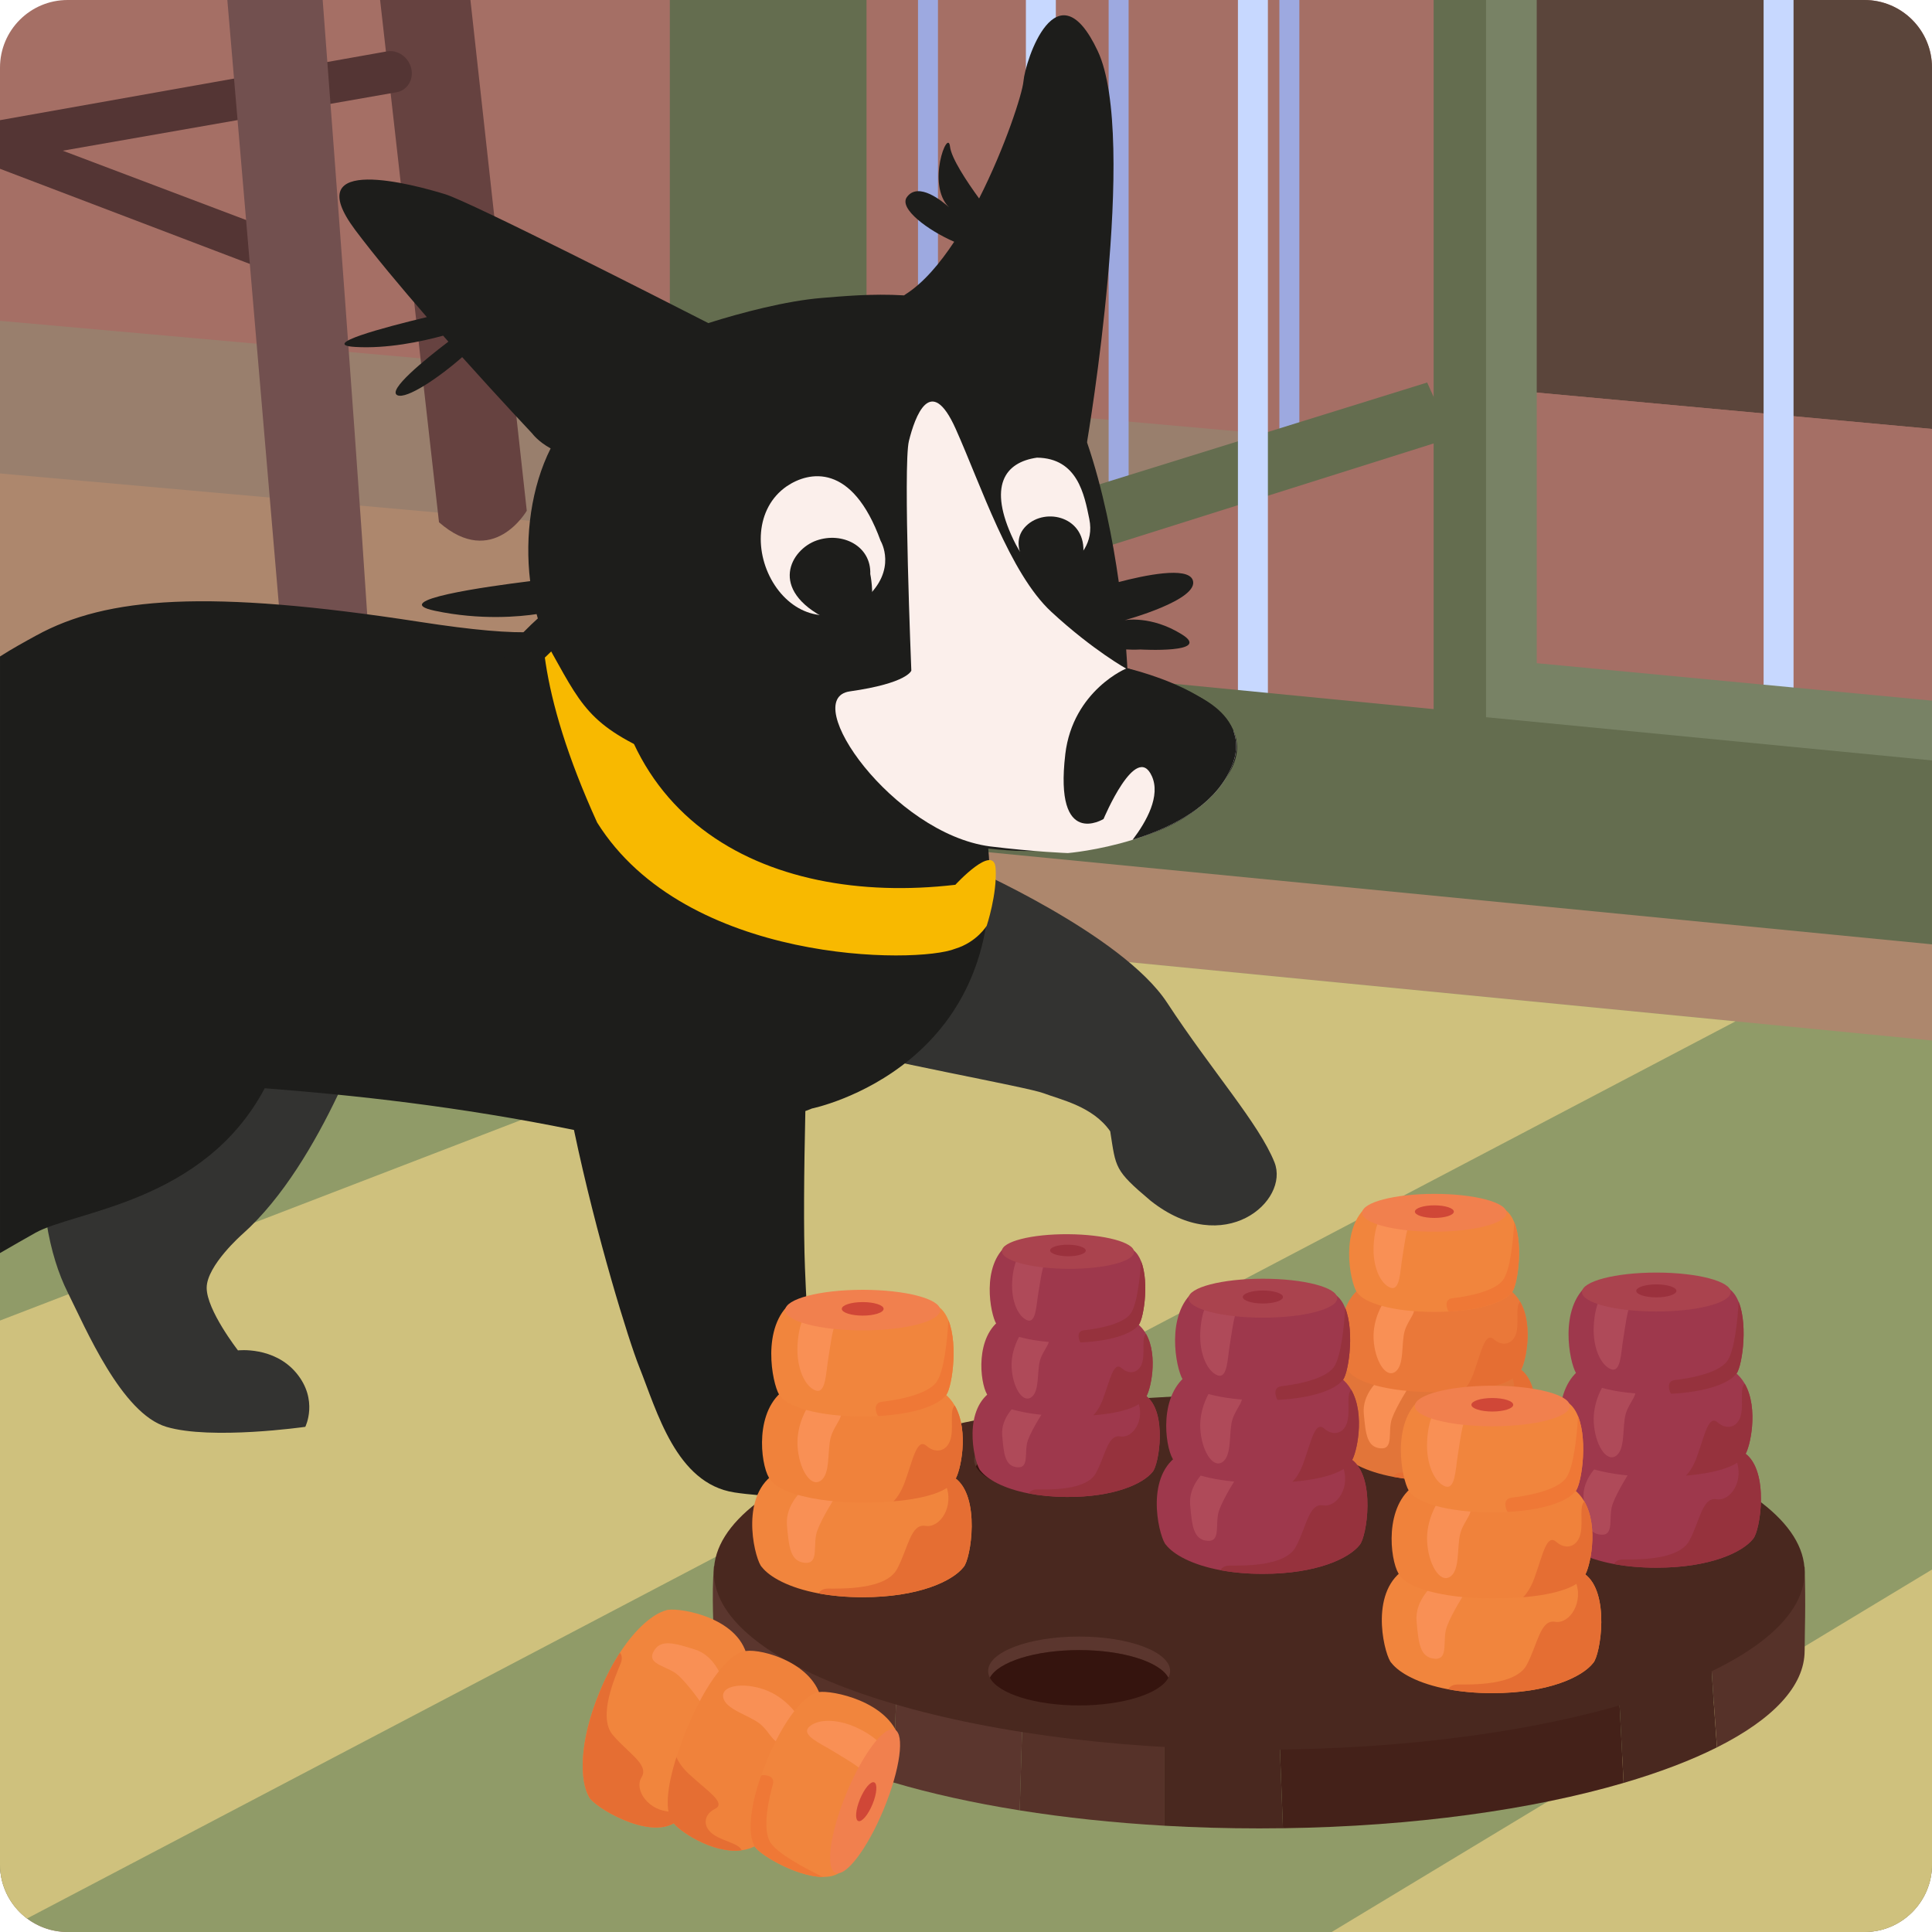 <svg fill="none" height="336" viewBox="0 0 336 336" width="336" xmlns="http://www.w3.org/2000/svg"><path d="m324.24 0h-312.48c-6.495 0-11.76 5.265-11.76 11.76v312.48c0 6.495 5.265 11.76 11.76 11.76h312.48c6.495 0 11.76-5.265 11.76-11.76v-312.48c0-6.495-5.265-11.76-11.76-11.76z" fill="#a56f65"/><path d="m336 85.794v198.939h-336v-228.937z" fill="#997f6d"/><path d="m336 112.338v172.395h-336v-202.389z" fill="#ad876d"/><path d="m91.611 88.825s-5.89 10.228-15.264 1.999l-10.241-90.824h15.708c5.867 53.098 9.798 88.825 9.798 88.825z" fill="#664240"/><path d="m68.971 16.044-58.057 10.164 40.081 15.153c1.821.692 2.9 2.769 2.392 4.617-.507 1.845-2.412 2.789-4.234 2.093l-49.153-18.718v-8.454l67.301-11.962c1.858-.329 3.76 1.001 4.22 2.957.46 1.956-.689 3.824-2.55 4.15z" fill="#543534"/><path d="m65.14 132.444c-1.895 6.7-14.243.884-14.243.884l-11.36-133.328h16.582c5.705 75.506 9.596 130.408 9.022 132.444z" fill="#72504f"/><path d="m335.999 11.76v62.842l-80.452-7.402v-67.2h68.692c6.495 0 11.76 5.265 11.76 11.76z" fill="#5b453b"/><path d="m163.123 0h-3.471v101.986h3.471z" fill="#9da9e0"/><path d="m225.973 0v82.38l-5.47 1.919-5.211 1.828-22.485 7.889v-94.016h3.474v89.117l19.011-6.67 5.211-1.831 1.996-.699v-79.918z" fill="#9da9e0"/><path d="m336 74.602v72.505l-201.1-21.074 1.089-22.055 112.214-37.454 7.345.675z" fill="#a56f65"/><path d="m134.738 101.774 113.464-35.25 4.321 9.589-116.111 36.621z" fill="#646d4f"/><path d="m220.503 0v126.531l-42.087-4.96v-121.571h5.208v116.941l31.668 3.733v-120.674z" fill="#c7d8ff"/><path d="m258.528 124.223v-124.223h-9.203v123.325l-98.626-9.629v-113.696h-34.205v142.807l34.205 3.336 185.301 18.09v-32.447z" fill="#646d4f"/><path d="m335.999 124.76v5.235l-29.286-2.836v-127.159h5.208v122.432z" fill="#c7d8ff"/><path d="m311.921 119.569-5.208-.494-39.454-3.736v-115.339h-8.82v124.73l77.559 7.513v-10.393z" fill="#788265"/><path d="m336 180.956v143.284c0 6.495-5.265 11.76-11.76 11.76h-312.48c-2.648 0-5.087-.874-7.053-2.349-2.859-2.147-4.707-5.564-4.707-9.411v-154.987l15.288-5.628s31.419-14.935 66.501-7.462l87.132 8.494 132.908 12.966z" fill="#909b68"/><path d="m301.829 177.622-297.122 156.029c-2.859-2.147-4.707-5.564-4.707-9.411v-94.581l168.921-65.003z" fill="#cfc17d"/><path d="m336.001 272.963v51.277c0 6.495-5.265 11.76-11.76 11.76h-92.636z" fill="#cfc17d"/><path d="m168.141 150.646s27.015 11.807 34.833 23.735c7.819 11.928 15.98 21.03 18.668 27.75s-8.736 16.8-21.504 6.72c-6.384-5.376-6.048-5.712-7.056-12.096-3.024-4.368-8.668-5.51-11.558-6.619s-28.11-5.557-40.471-8.988c-12.365-3.43 11.945-32.508 27.088-30.502z" fill="#333331"/><path d="m64.79 175.631s-8.578 26.511-22.61 38.983c0 0-6.236 5.457-6.236 9.358 0 3.897 5.443 10.879 5.443 10.879s6.253-.742 10.15 3.935 1.559 9.358 1.559 9.358-16.373 2.338-24.172 0c-7.795-2.339-14.035-17.153-17.153-23.39-3.118-6.236-5.457-16.373-3.898-30.408 1.559-14.034 9.358-38.203 15.594-41.324 6.236-3.118 43.663-15.594 41.325 22.609z" fill="#333331"/><path d="m141.624 239.686s-.85.309-1.63-19.182c-.262-6.586-.171-16.73.068-27.277.756-.272 1.139-.443 1.139-.443s35.616-7.191 30.408-47.561c-5.212-40.374-58.041-73.577-64.314-56.556-6.27 17.019 2.688 25.2-34.272 19.488-36.96-5.712-54.432-4.368-66.709 2.359-2.029 1.112-4.17 2.282-6.313 3.653v103.756c2.137-1.246 4.257-2.446 6.122-3.501 6.784-3.834 29.306-5.191 39.917-25.159 15.604 1.196 33.664 3.151 53.78 7.25 3.894 18.581 9.536 36.668 11.326 41.144 3.119 7.798 6.435 20.338 16.572 21.897s33.775.994 33.775.994-.074-8.662-3.975-14.901c-3.901-6.24-15.893-5.961-15.893-5.961z" fill="#1d1d1b"/><path d="m115.55 77.388s-9.976 14.078-9.492 21.944c-4.122 43.099 27.048 58.403 60.091 54.543 0 0 6.73-7.328 7.005-2.836.276 4.492-1.545 9.945-1.545 9.945s-1.701 2.863-5.491 4.016c-6.602 2.661-46.818 2.731-62.271-21.958-10.493-23.09-10.456-36.211-8.783-43.928 2.523-9.149 9.818-20.436 20.483-21.726z" fill="#f8b900"/><path d="m196.062 116.216s-.051-1.199-.205-3.269c1.431.081 2.489.01 2.489.01s12.56.712 7.184-2.637c-5.376-3.35-9.942-2.456-9.942-2.456s13.117-3.559 11.844-6.993c-.891-2.395-8.404-.82-12.859.353-1.025-7.234-2.725-16.098-5.514-24.262.01-.084.017-.171.02-.262 0 0 8.938-52.728 1.832-67.828-7.107-15.096-12.6 1.599-12.92 5.275-.181 2.083-3.155 11.397-7.711 20.368-2.133-2.93-4.831-6.985-5.06-9.018-.369-3.33-4.149 6.602-.191 10.537-1.092-.988-5.319-4.506-7.308-1.757-1.455 2.006 3.696 5.806 8.225 7.768-2.547 3.857-5.369 7.147-8.34 9.062-.134.087-.258.175-.383.262-5.597-.339-10.742.161-14.29.447-6.135.494-14.058 2.567-19.746 4.375-7.554-3.857-41.268-21.027-45.76-22.411-5.064-1.562-25.808-7.321-15.627 6.25 3.377 4.499 7.899 9.905 12.432 15.12-7.597 1.828-18.759 4.808-12.482 5.188 5.571.339 11.518-.924 15.315-1.959.306.346.612.692.917 1.038-4.109 3.128-10.695 8.477-8.87 9.321 1.589.733 7.231-3.061 11.266-6.629 6.71 7.486 12.193 13.296 12.193 13.296s.958 1.347 3.192 2.584c-3.35 6.666-4.526 15.204-3.562 23.08-7.523.928-24.951 3.37-16.612 5.144 8.027 1.711 14.925 1.012 17.731.588.07.252.138.508.215.756-2.675 2.413-8.89 8.478-5.208 9.65 2.039.649 4.973-1.3 7.537-3.911.081.151.158.306.242.454 5.574 9.996 6.999 13.188 22.005 19.122 17.283 6.582 44.439 14.952 60.043 15.123s28.526-2.997 34.974-12.573c9.381-13.161-17.076-19.196-17.076-19.196z" fill="#1d1d1b"/><path d="m153.158 94.077s2.997 4.979-2.624 9.996c-5.618 5.016-12.197 3.175-15.796-2.298-3.602-5.477-3.444-13.39 2.087-17.207 3.84-2.604 11.363-4.173 16.333 9.509z" fill="#fbefeb"/><path d="m185.828 98.543s-5.138 4.634-9.58-4.684c-4.442-9.321-1.545-13.467 4.1-14.267 7.072.094 8.232 6.448 9.095 10.665.864 4.217-1.781 6.69-3.615 8.289z" fill="#fbefeb"/><path d="m179.369 99.518s-4.318-4.704-.917-8.05c3.397-3.347 10.584-1.559 9.932 4.976-.652 6.535-4.029 7.14-9.012 3.071z" fill="#1d1d1b"/><path d="m151.354 99.85s2.742 12.959-7.557 7.815c-10.298-5.144-6.233-12.123-1.774-13.672 4.462-1.549 9.512.938 9.328 5.853z" fill="#1d1d1b"/><path d="m158.493 116.623s-.625 2.188-10.701 3.619c-8.934 1.267 7.536 24.689 24.326 26.951 7.789.964 13.595 1.169 13.595 1.169s5.215-.434 11.266-2.308c5.967-1.835 12.754-5.071 16.158-10.642 2.043-3.329 2.198-6.061 1.405-8.228l-18.544-10.823s-5.887-3.239-13.151-9.952c-7.271-6.72-12.258-22.065-16.642-31.833-4.378-9.778-7.09-2.086-8.132 2.117-1.041 4.203.42 39.93.42 39.93z" fill="#fbefeb"/><path d="m185.268 131.182c-1.959 16.578 6.656 11.249 6.656 11.249s5.669-13.554 8.404-7.439c1.539 3.421-.907 7.849-3.354 11.061 5.968-1.834 12.755-5.07 16.159-10.641 6.861-11.219-7.617-15.52-7.617-15.52-1.368-.675-4.99-2.234-9.459-3.679.037-.128-9.472 3.827-10.792 14.969z" fill="#1d1d1b"/><path d="m139.115 303.745c-9.468-4.808-14.959-10.527-14.959-16.663 0-3.817-.426-9.515 0-14.649 3.344-2.907 8.37-5.373 14.65-7.436z" fill="#5b362e"/><path d="m179.036 257.812-1.69 57.036c-8.048-1.283-15.453-2.926-22.022-4.868l1.798-49.369c6.753-1.179 14.139-2.103 21.914-2.799z" fill="#5b362e"/><path d="m223.122 317.95c-1.368.021-2.739.031-4.119.031-5.615 0-11.119-.158-16.468-.464v-61.085c5.443-.175 10.957-.255 16.468-.255h1.75z" fill="#49281f"/><path d="m298.605 303.888c-4.563 2.292-10.03 4.368-16.239 6.186l-2.567-49.799c5.964.992 11.444 2.184 16.276 3.599.826 14.68 1.733 29.565 2.526 40.018z" fill="#49281f"/><path d="m157.121 260.611-1.798 49.369c-6.206-1.831-11.663-3.928-16.205-6.236l-.309-38.748c5.292-1.737 11.481-3.192 18.312-4.385z" fill="#563229"/><path d="m202.535 256.432v61.084c-8.884-.507-17.344-1.414-25.193-2.667l1.69-57.036c7.54-.669 15.446-1.123 23.503-1.381z" fill="#563229"/><path d="m282.366 310.074c-15.846 4.64-36.506 7.563-59.243 7.879l-2.369-61.773c21.222.064 42.101 1.273 59.045 4.096z" fill="#442119"/><path d="m313.849 287.079c0 6.199-5.601 11.971-15.244 16.81-.793-10.45-1.7-25.335-2.527-40.018 7.846 2.292 13.991 5.161 17.775 8.696.215 7.133 0 10.947 0 14.512z" fill="#563229"/><path d="m219.002 304.295c52.382 0 94.846-13.835 94.846-30.902 0-17.066-42.464-30.902-94.846-30.902s-94.846 13.836-94.846 30.902c0 17.067 42.464 30.902 94.846 30.902z" fill="#49281f"/><path d="m203.501 290.606c0 .403-.104.796-.306 1.176-1.445-2.745-7.846-4.812-15.52-4.812s-14.075 2.067-15.52 4.812c-.201-.38-.305-.773-.305-1.176 0-3.306 7.086-5.988 15.825-5.988 8.74 0 15.826 2.682 15.826 5.988z" fill="#5b362e"/><path d="m203.196 291.785c-1.445 2.745-7.846 4.812-15.52 4.812s-14.075-2.067-15.52-4.812c1.445-2.745 7.846-4.811 15.52-4.811s14.075 2.066 15.52 4.811z" fill="#35140e"/><path d="m201.071 253.875c0 .403-.104.796-.306 1.176-1.444-2.745-7.845-4.811-15.519-4.811-7.675 0-14.076 2.066-15.52 4.811-.202-.38-.306-.773-.306-1.176 0-3.306 7.086-5.987 15.826-5.987 8.739 0 15.825 2.681 15.825 5.987z" fill="#5b362e"/><path d="m200.766 255.051c-1.445 2.745-7.845 4.811-15.52 4.811-7.674 0-14.075-2.066-15.519-4.811 1.444-2.745 7.845-4.812 15.519-4.812 7.675 0 14.075 2.067 15.52 4.812z" fill="#35140e"/><path d="m304.897 267.614c-1.848 2.363-7.536 5.03-16.837 5.03-2.785 0-5.245-.238-7.375-.638-4.986-.931-8.165-2.738-9.462-4.392-1.028-.924-3.696-10.778 1.438-15.089 2.416-.487 23.107-.424 29.299.033.699.051 1.213.108 1.496.172 4.31 3.081 2.667 13.551 1.438 14.884z" fill="#9e384c"/><path d="m278.205 254.578s-3.118 2.537-2.792 6.095c.325 3.558.534 6.021 2.997 6.226s1.233-3.081 2.053-5.339c.819-2.258 3.081-5.749 3.081-5.749z" fill="#af4a59"/><path d="m303.46 253.036c-.965 1.844-4.634 3.121-10.248 3.592-1.569.131-3.293.198-5.151.198-8.504 0-14.166-1.841-15.399-3.794-1.438-1.539-2.873-10.369 1.643-14.475 2.819-.779 24.484-.792 27.307 0 .762.572 1.357 1.281 1.814 2.074 2.503 4.347.901 11.272.034 12.401z" fill="#9e384c"/><path d="m278.931 240.806s-1.959 2.889-1.754 6.585 2.1 6.939 3.824 5.83c1.72-1.109 1.105-5.01 1.72-7.268.615-2.257 2.668-3.696 1.233-4.929-1.438-1.233-5.023-.221-5.023-.221z" fill="#af4a59"/><path d="m301.815 239.075c-1.266 1.539-5.08 2.997-11.165 3.32-.82.044-1.687.067-2.591.067-7.597 0-12.522-1.643-13.755-3.387-1.029-.924-3.286-10.164 1.028-14.884 2.301-.427 23.133-.444 25.458 0 .689.507 1.207 1.276 1.583 2.204 1.754 4.331.46 12.092-.554 12.684z" fill="#9e384c"/><path d="m278.615 225.219s-1.233 1.438-1.438 5.339 1.267 6.908 2.994 7.56 1.727-2.839 2.137-5.302.615-4.721 1.438-6.569c.82-1.848-3.901-2.053-5.134-1.028z" fill="#af4a59"/><g fill="#96323d"><path d="m303.459 253.036c-.964 1.845-4.634 3.122-10.248 3.592.635-.662 1.3-1.643 1.831-3.081 1.438-3.901 2.053-7.597 3.696-6.159s3.696.82 4.106-1.643c.326-1.966-.259-4.341.585-5.114 2.503 4.348.9 11.273.033 12.402z"/><path d="m304.898 267.615c-1.848 2.362-7.537 5.03-16.837 5.03-2.786 0-5.245-.238-7.375-.638.245-.437.719-.8 1.626-.8 2.258 0 9.65.205 11.498-3.286s2.258-7.597 4.721-7.187c2.462.41 4.888-3.316 3.37-6.895-.232-.548-.185-.964.06-1.283.699.05 1.213.107 1.495.171 4.311 3.081 2.668 13.551 1.438 14.885z"/><path d="m301.816 239.075c-1.267 1.539-5.08 2.997-11.165 3.32l-.131-.141s-1.022-2.05.826-2.255 7.392-1.028 9.035-3.286c1.297-1.781 1.825-7.278 1.993-10.318 1.754 4.327.46 12.089-.554 12.68z"/></g><path d="m288.059 228.091c7.144 0 12.936-1.516 12.936-3.387 0-1.87-5.792-3.387-12.936-3.387s-12.936 1.517-12.936 3.387c0 1.871 5.792 3.387 12.936 3.387z" fill="#aa434e"/><path d="m288.059 225.628c1.928 0 3.491-.505 3.491-1.129 0-.623-1.563-1.129-3.491-1.129s-3.491.506-3.491 1.129c0 .624 1.563 1.129 3.491 1.129z" fill="#9b313d"/><path d="m265.801 252.578c-1.794 2.292-7.318 4.883-16.343 4.883-2.701 0-5.09-.232-7.16-.619-4.838-.904-7.926-2.658-9.186-4.264-.998-.897-3.589-10.463 1.394-14.649 2.346-.474 22.432-.41 28.446.033.679.051 1.179.105 1.452.165 4.186 2.99 2.59 13.154 1.394 14.451z" fill="#e27539"/><path d="m239.888 239.921s-3.027 2.463-2.708 5.917.517 5.843 2.91 6.045c2.392.201 1.196-2.991 1.992-5.182.796-2.19 2.99-5.581 2.99-5.581l-5.181-1.196z" fill="#f99055"/><path d="m264.407 238.426c-.934 1.79-4.496 3.03-9.949 3.487-1.522.128-3.195.195-5 .195-8.255 0-13.752-1.787-14.948-3.682-1.395-1.496-2.792-10.067 1.596-14.052 2.738-.756 23.768-.773 26.51 0 .739.554 1.317 1.243 1.761 2.013 2.429 4.22.873 10.943.033 12.039z" fill="#ea7839"/><path d="m240.595 226.552s-1.902 2.805-1.704 6.394c.199 3.588 2.04 6.736 3.71 5.661s1.072-4.862 1.67-7.056 2.59-3.588 1.196-4.784c-1.394-1.197-4.875-.215-4.875-.215z" fill="#f99055"/><path d="m262.811 224.871c-1.23 1.492-4.933 2.91-10.84 3.222-.796.044-1.636.068-2.516.068-7.376 0-12.16-1.596-13.356-3.29-.998-.897-3.189-9.865.997-14.451 2.235-.413 22.459-.43 24.717 0 .668.494 1.169 1.24 1.535 2.14 1.704 4.203.447 11.74-.537 12.311z" fill="#f1853d"/><path d="m240.288 211.415s-1.196 1.394-1.395 5.181c-.198 3.787 1.23 6.707 2.907 7.342 1.676.631 1.676-2.756 2.076-5.148s.598-4.583 1.395-6.377c.796-1.795-3.787-1.993-4.983-.998z" fill="#f99055"/><path d="m264.406 238.426c-.934 1.791-4.496 3.031-9.949 3.488.615-.645 1.263-1.596 1.777-2.991 1.395-3.786 1.993-7.375 3.589-5.98 1.596 1.394 3.588.796 3.985-1.596.316-1.909-.252-4.217.564-4.963 2.43 4.22.874 10.943.034 12.039z" fill="#e56e33"/><path d="m265.802 252.578c-1.794 2.291-7.318 4.882-16.343 4.882-2.701 0-5.09-.232-7.16-.618.238-.424.699-.776 1.579-.776 2.194 0 9.368.198 11.162-3.189s2.194-7.375 4.583-6.975c2.392.399 4.744-3.223 3.273-6.694-.225-.53-.178-.937.06-1.246.679.05 1.179.104 1.452.165 4.186 2.99 2.59 13.154 1.394 14.451z" fill="#e56e33"/><path d="m262.811 224.872c-1.23 1.491-4.933 2.909-10.839 3.222l-.128-.138s-.991-1.989.8-2.187c1.79-.199 7.177-.998 8.769-3.189 1.26-1.73 1.771-7.063 1.932-10.019 1.704 4.203.447 11.736-.537 12.311z" fill="#ef7836"/><path d="m249.455 214.207c6.934 0 12.556-1.473 12.556-3.29 0-1.816-5.622-3.289-12.556-3.289-6.935 0-12.557 1.473-12.557 3.289 0 1.817 5.622 3.29 12.557 3.29z" fill="#f1804e"/><path d="m249.455 211.815c1.871 0 3.387-.491 3.387-1.096s-1.516-1.095-3.387-1.095c-1.87 0-3.387.49-3.387 1.095s1.517 1.096 3.387 1.096z" fill="#d04737"/><path d="m167.572 272.538c-1.925 2.459-7.852 5.238-17.536 5.238-2.899 0-5.463-.249-7.681-.665-5.191-.971-8.504-2.85-9.854-4.573-1.069-.961-3.851-11.23 1.498-15.718 2.513-.508 24.068-.441 30.519.036.729.054 1.263.115 1.559.179 4.492 3.208 2.779 14.115 1.499 15.503z" fill="#f1853d"/><path d="m139.772 258.96s-3.25 2.644-2.907 6.347.555 6.27 3.122 6.485 1.283-3.209 2.137-5.561c.853-2.352 3.208-5.988 3.208-5.988z" fill="#f99055"/><path d="m166.073 257.354c-1.005 1.922-4.825 3.252-10.675 3.743-1.633.138-3.427.208-5.362.208-8.857 0-14.758-1.918-16.041-3.951-1.499-1.603-2.994-10.799 1.71-15.076 2.937-.81 25.503-.827 28.443 0 .793.594 1.414 1.334 1.891 2.16 2.608 4.526.938 11.74.034 12.916z" fill="#f0823b"/><path d="m140.528 244.612s-2.04 3.011-1.825 6.858c.215 3.851 2.188 7.228 3.982 6.072 1.794-1.153 1.152-5.218 1.794-7.57s2.779-3.851 1.284-5.134c-1.499-1.284-5.232-.229-5.232-.229z" fill="#f99055"/><path d="m164.363 242.812c-1.32 1.603-5.292 3.121-11.629 3.457-.857.047-1.757.071-2.698.071-7.913 0-13.047-1.71-14.327-3.528-1.068-.961-3.42-10.588 1.068-15.503 2.396-.444 24.095-.461 26.518 0 .715.527 1.256 1.33 1.646 2.295 1.828 4.509.48 12.593-.578 13.211z" fill="#f1853d"/><path d="m140.198 228.377s-1.283 1.498-1.498 5.56c-.215 4.063 1.32 7.197 3.118 7.876s1.801-2.957 2.228-5.524c.426-2.567.641-4.919 1.498-6.844s-4.062-2.137-5.346-1.068z" fill="#f99055"/><path d="m166.073 257.353c-1.004 1.922-4.825 3.253-10.675 3.743.662-.692 1.358-1.713 1.909-3.208 1.498-4.063 2.137-7.913 3.85-6.415 1.711 1.499 3.851.857 4.278-1.71.339-2.046-.269-4.522.608-5.325 2.607 4.525.937 11.739.034 12.915z" fill="#e56e33"/><path d="m167.572 272.537c-1.925 2.459-7.852 5.238-17.536 5.238-2.899 0-5.463-.248-7.681-.665.256-.454.75-.833 1.694-.833 2.352 0 10.05.215 11.975-3.421 1.925-3.635 2.352-7.913 4.919-7.486s5.09-3.457 3.508-7.18c-.242-.568-.192-1.005.064-1.337.729.053 1.263.114 1.559.178 4.492 3.208 2.778 14.115 1.498 15.503z" fill="#e56e33"/><path d="m164.363 242.812c-1.32 1.602-5.292 3.121-11.629 3.457l-.137-.148s-1.066-2.133.86-2.348c1.925-.215 7.698-1.069 9.411-3.421 1.351-1.855 1.902-7.58 2.073-10.748 1.828 4.509.481 12.593-.578 13.208z" fill="#ef7836"/><path d="m150.036 231.37c7.441 0 13.474-1.579 13.474-3.528 0-1.948-6.033-3.528-13.474-3.528s-13.474 1.58-13.474 3.528c0 1.949 6.033 3.528 13.474 3.528z" fill="#f1804e"/><path d="m150.036 228.803c2.008 0 3.635-.526 3.635-1.176 0-.649-1.627-1.176-3.635-1.176s-3.636.527-3.636 1.176c0 .65 1.628 1.176 3.636 1.176z" fill="#d04737"/><path d="m236.463 268.683c-1.848 2.362-7.536 5.03-16.836 5.03-2.786 0-5.245-.239-7.376-.639-4.986-.93-8.165-2.738-9.461-4.391-1.029-.924-3.696-10.779 1.438-15.09 2.415-.487 23.106-.423 29.299.034.699.05 1.213.107 1.495.171 4.311 3.081 2.668 13.551 1.438 14.885z" fill="#9e384c"/><path d="m209.775 255.646s-3.118 2.537-2.792 6.096c.326 3.554.534 6.021 2.997 6.226s1.233-3.081 2.053-5.339 3.081-5.749 3.081-5.749z" fill="#af4a59"/><path d="m235.028 254.107c-.964 1.845-4.633 3.122-10.248 3.592-1.569.131-3.293.198-5.151.198-8.504 0-14.166-1.841-15.399-3.793-1.438-1.539-2.873-10.369 1.643-14.475 2.819-.78 24.485-.793 27.307 0 .763.571 1.357 1.28 1.814 2.073 2.504 4.348.901 11.273.034 12.402z" fill="#9e384c"/><path d="m210.501 241.874s-1.959 2.89-1.754 6.586 2.1 6.938 3.824 5.829c1.724-1.108 1.106-5.009 1.72-7.267.615-2.258 2.668-3.696 1.234-4.929-1.435-1.234-5.024-.222-5.024-.222z" fill="#af4a59"/><path d="m233.386 240.143c-1.267 1.539-5.081 2.997-11.166 3.32-.82.043-1.686.067-2.59.067-7.597 0-12.523-1.643-13.756-3.387-1.028-.924-3.286-10.164 1.028-14.885 2.302-.427 23.134-.444 25.459 0 .689.507 1.206 1.277 1.582 2.204 1.754 4.331.461 12.093-.554 12.684z" fill="#9e384c"/><path d="m210.186 226.286s-1.233 1.438-1.438 5.339 1.266 6.908 2.993 7.56 1.727-2.839 2.137-5.302.615-4.721 1.438-6.569c.82-1.848-3.901-2.053-5.134-1.028z" fill="#af4a59"/><path d="m235.029 254.107c-.964 1.845-4.633 3.122-10.248 3.592.635-.662 1.301-1.643 1.831-3.081 1.439-3.901 2.053-7.597 3.696-6.159s3.696.82 4.106-1.643c.326-1.965-.258-4.341.585-5.114 2.503 4.348.9 11.273.034 12.402z" fill="#96323d"/><path d="m236.464 268.684c-1.848 2.362-7.536 5.029-16.837 5.029-2.785 0-5.245-.238-7.375-.638.245-.437.719-.8 1.626-.8 2.258 0 9.65.206 11.498-3.286 1.848-3.491 2.258-7.597 4.721-7.187s4.889-3.316 3.37-6.894c-.232-.548-.185-.965.06-1.284.699.05 1.213.108 1.496.171 4.311 3.082 2.668 13.551 1.438 14.885z" fill="#96323d"/><path d="m233.386 240.144c-1.266 1.538-5.08 2.997-11.165 3.319l-.131-.141s-1.021-2.049.827-2.254 7.392-1.029 9.035-3.287c1.297-1.78 1.824-7.277 1.992-10.318 1.754 4.328.461 12.089-.554 12.681z" fill="#96323d"/><path d="m219.629 229.16c7.145 0 12.936-1.517 12.936-3.387 0-1.871-5.791-3.387-12.936-3.387-7.144 0-12.936 1.516-12.936 3.387 0 1.87 5.792 3.387 12.936 3.387z" fill="#aa434e"/><path d="m219.63 226.696c1.928 0 3.491-.505 3.491-1.129 0-.623-1.563-1.129-3.491-1.129s-3.491.506-3.491 1.129c0 .624 1.563 1.129 3.491 1.129z" fill="#9b313d"/><path d="m277.068 289.218c-1.925 2.46-7.852 5.239-17.535 5.239-2.9 0-5.464-.249-7.681-.666-5.192-.971-8.505-2.849-9.855-4.573-1.069-.961-3.851-11.229 1.498-15.718 2.514-.507 24.068-.44 30.519.037.729.054 1.263.114 1.559.178 4.492 3.209 2.779 14.116 1.499 15.503z" fill="#f1853d"/><path d="m249.268 275.638s-3.249 2.644-2.907 6.347c.343 3.703.555 6.27 3.122 6.485s1.283-3.209 2.137-5.561c.856-2.352 3.208-5.988 3.208-5.988z" fill="#f99055"/><path d="m275.569 274.035c-1.005 1.921-4.825 3.252-10.675 3.743-1.633.137-3.427.208-5.362.208-8.857 0-14.757-1.919-16.041-3.951-1.498-1.603-2.994-10.799 1.71-15.077 2.937-.809 25.503-.826 28.443 0 .793.595 1.414 1.334 1.891 2.161 2.608 4.526.938 11.74.034 12.916z" fill="#f0823b"/><path d="m250.024 261.293s-2.04 3.011-1.825 6.858c.216 3.85 2.188 7.227 3.982 6.071 1.794-1.152 1.153-5.218 1.794-7.57.642-2.352 2.779-3.85 1.284-5.134-1.495-1.283-5.232-.228-5.232-.228z" fill="#f99055"/><path d="m273.859 259.492c-1.32 1.603-5.292 3.122-11.629 3.458-.857.047-1.757.07-2.698.07-7.913 0-13.047-1.71-14.327-3.528-1.068-.961-3.42-10.587 1.069-15.503 2.395-.443 24.094-.46 26.517 0 .715.528 1.256 1.331 1.646 2.295 1.828 4.509.481 12.594-.578 13.212z" fill="#f1853d"/><path d="m249.695 245.054s-1.284 1.499-1.499 5.561 1.32 7.197 3.118 7.876c1.801.679 1.801-2.957 2.228-5.524.426-2.567.641-4.919 1.498-6.844s-4.062-2.137-5.345-1.069z" fill="#f99055"/><path d="m275.569 274.034c-1.004 1.922-4.825 3.253-10.674 3.743.661-.692 1.357-1.713 1.908-3.209 1.499-4.062 2.137-7.913 3.851-6.414 1.71 1.499 3.85.857 4.277-1.71.339-2.046-.269-4.523.608-5.326 2.607 4.526.937 11.74.034 12.916z" fill="#e56e33"/><path d="m277.068 289.219c-1.925 2.459-7.852 5.238-17.535 5.238-2.9 0-5.464-.249-7.681-.665.255-.454.749-.834 1.693-.834 2.352 0 10.05.215 11.975-3.42 1.925-3.636 2.352-7.913 4.919-7.486s5.09-3.458 3.508-7.181c-.242-.567-.192-1.004.064-1.337.729.054 1.263.114 1.559.178 4.492 3.209 2.779 14.116 1.498 15.503z" fill="#e56e33"/><path d="m273.859 259.492c-1.32 1.603-5.292 3.122-11.629 3.458l-.137-.148s-1.065-2.134.86-2.349 7.698-1.068 9.411-3.42c1.351-1.855 1.902-7.58 2.073-10.749 1.828 4.509.481 12.593-.578 13.208z" fill="#ef7836"/><path d="m259.532 248.048c7.441 0 13.474-1.579 13.474-3.528 0-1.948-6.033-3.528-13.474-3.528s-13.473 1.58-13.473 3.528c0 1.949 6.032 3.528 13.473 3.528z" fill="#f1804e"/><path d="m259.532 245.485c2.008 0 3.636-.527 3.636-1.176 0-.65-1.628-1.176-3.636-1.176s-3.636.526-3.636 1.176c0 .649 1.628 1.176 3.636 1.176z" fill="#d04737"/><path d="m102.425 312.483c-1.539-2.719-1.848-9.257 1.844-18.208 1.106-2.681 2.315-4.953 3.545-6.848 2.88-4.428 5.88-6.774 7.987-7.365 1.297-.621 11.847.722 13.961 7.379-.491 2.516-8.773 22.414-11.676 28.197-.326.655-.588 1.125-.76 1.374-4.677 2.926-14.108-2.812-14.905-4.529z" fill="#f1853d"/><path d="m125.582 291.963s-1.203-4.012-4.758-5.108c-3.554-1.098-6.007-1.878-7.183.414-1.176 2.291 2.476 2.409 4.324 4.099 1.848 1.687 4.311 5.248 4.311 5.248l3.306-4.65z" fill="#f99055"/><path d="m117.03 316.891c-1.395-1.659-1.166-5.702.611-11.296.497-1.562 1.116-3.249 1.855-5.037 3.38-8.188 7.402-12.909 9.767-13.319 2.053-.772 11.125 1.351 13.286 7.332-.37 3.024-8.961 23.889-10.85 26.292-.853.507-1.77.799-2.718.924-5.181.682-11.212-3.612-11.955-4.896z" fill="#f0823b"/><path d="m138.552 298.132s-2.002-3.034-5.644-4.304c-3.643-1.27-7.517-.733-7.134 1.364s4.385 3.054 6.314 4.546c1.928 1.492 2.496 4.039 4.254 3.145 1.757-.894 2.207-4.747 2.207-4.747z" fill="#f99055"/><path d="m131.127 320.856c-.978-1.832-.867-6.082 1.24-12.069.282-.81.604-1.65.964-2.524 3.017-7.314 6.559-11.407 8.726-11.898 1.297-.621 11.091.874 13.924 6.902-.504 2.385-8.763 22.451-10.114 24.514-.763.461-1.707.652-2.748.649-4.866-.034-11.824-4.361-11.989-5.571z" fill="#f1853d"/><path d="m153.689 304.022s-.893-1.757-4.569-3.504-7.157-1.525-8.471-.121c-1.314 1.405 2.046 2.792 4.257 4.166 2.208 1.375 4.301 2.47 5.756 3.995 1.452 1.526 3.528-2.94 3.027-4.536z" fill="#f99055"/><path d="m117.03 316.891c-1.395-1.66-1.166-5.702.611-11.296.386.873 1.065 1.905 2.238 2.987 3.185 2.933 6.498 4.996 4.462 6.004-2.036 1.012-2.258 3.232-.051 4.607 1.761 1.095 4.284 1.475 4.691 2.594-5.181.682-11.212-3.612-11.955-4.896z" fill="#e56e33"/><path d="m102.425 312.483c-1.539-2.718-1.848-9.257 1.844-18.208 1.106-2.681 2.315-4.952 3.545-6.847.323.406.484 1.011.124 1.881-.897 2.174-4.032 9.21-1.404 12.375s6.418 5.191 5.043 7.402c-1.374 2.208 1.254 6.025 5.299 5.984.618-.006 1.001.205 1.21.568-.326.655-.588 1.126-.76 1.374-4.677 2.927-14.108-2.812-14.905-4.529z" fill="#e56e33"/><path d="m131.127 320.856c-.978-1.831-.867-6.082 1.24-12.069l.188-.071s2.379-.171 1.841 1.69c-.538 1.862-1.949 7.523-.427 10.003 1.2 1.959 6.28 4.647 9.146 6.018-4.865-.031-11.824-4.362-11.988-5.571z" fill="#ef7836"/><path d="m153.71 314.603c2.838-6.879 3.679-13.057 1.878-13.801-1.802-.743-5.562 4.231-8.4 11.11s-3.679 13.058-1.878 13.801 5.562-4.231 8.4-11.11z" fill="#f1804e"/><path d="m151.737 313.786c.765-1.856.899-3.561.299-3.809s-1.708 1.056-2.474 2.912c-.765 1.856-.9 3.562-.299 3.81.6.247 1.708-1.057 2.474-2.913z" fill="#d04737"/><path d="m200.459 255.968c-1.657 2.087-6.727 4.428-14.992 4.375-2.473-.017-4.661-.242-6.552-.608-4.425-.857-7.241-2.48-8.384-3.959-.907-.826-3.225-9.599 1.361-13.403 2.147-.42 20.54-.245 26.04.195.622.051 1.079.104 1.331.162 3.813 2.762 2.295 12.059 1.193 13.238z" fill="#9e384c"/><path d="m176.812 244.227s-2.785 2.238-2.516 5.4c.272 3.161.44 5.352 2.627 5.55 2.188.195 1.112-2.732 1.855-4.734.742-2.003 2.769-5.094 2.769-5.094l-4.738-1.125z" fill="#af4a59"/><path d="m199.264 243.001c-.867 1.636-4.133 2.749-9.129 3.135-1.395.107-2.927.158-4.577.148-7.556-.047-12.579-1.717-13.665-3.458-1.27-1.377-2.496-9.23 1.543-12.855 2.509-.675 21.766-.568 24.269.155.675.51 1.199 1.145 1.603 1.854 2.2 3.878.739 10.023-.041 11.021z" fill="#9e384c"/><path d="m177.534 231.993s-1.757 2.557-1.596 5.843 1.828 6.18 3.364 5.205c1.535-.974 1.011-4.445 1.569-6.448.557-2.002 2.392-3.269 1.122-4.371s-4.462-.225-4.462-.225z" fill="#af4a59"/><path d="m197.882 230.587c-1.136 1.361-4.533 2.634-9.942 2.886-.729.037-1.499.051-2.305.047-6.75-.043-11.122-1.528-12.207-3.087-.907-.827-2.863-9.052.994-13.226 2.05-.366 20.564-.265 22.627.145.608.454 1.065 1.142 1.394 1.966 1.536 3.857.339 10.748-.564 11.269z" fill="#9e384c"/><path d="m177.338 218.137s-1.102 1.27-1.307 4.737c-.205 3.468 1.089 6.149 2.618 6.737 1.528.588 1.552-2.513 1.928-4.7.38-2.188.575-4.194 1.314-5.83s-3.454-1.848-4.556-.941z" fill="#af4a59"/><path d="m199.262 243.001c-.867 1.636-4.133 2.748-9.129 3.135.568-.585 1.166-1.455 1.646-2.729 1.301-3.457 1.868-6.74 3.32-5.453 1.451 1.287 3.279.749 3.659-1.438.302-1.744-.205-3.861.548-4.539 2.2 3.877.739 10.023-.041 11.02z" fill="#96323d"/><path d="m200.458 255.967c-1.656 2.087-6.726 4.429-14.992 4.375-2.473-.017-4.66-.242-6.552-.608.218-.387.645-.706 1.448-.703 2.006.014 8.575.236 10.238-2.856 1.663-3.091 2.05-6.74 4.237-6.36s4.365-2.92 3.034-6.109c-.201-.487-.158-.86.061-1.139.621.051 1.078.105 1.33.162 3.814 2.762 2.295 12.059 1.193 13.238z" fill="#96323d"/><path d="m197.882 230.586c-1.135 1.361-4.532 2.634-9.942 2.886l-.117-.128s-.898-1.828.745-1.999c1.644-.171 6.576-.87 8.048-2.869 1.162-1.576 1.663-6.458 1.828-9.16 1.535 3.858.339 10.746-.565 11.266z" fill="#96323d"/><path d="m197.229 217.727c.011-1.663-5.129-3.043-11.479-3.083s-11.506 1.276-11.516 2.938c-.011 1.663 5.129 3.043 11.479 3.083s11.506-1.276 11.516-2.938z" fill="#aa434e"/><path d="m188.832 217.494c.003-.555-1.382-1.013-3.095-1.024s-3.104.431-3.108.985c-.003.555 1.383 1.014 3.095 1.024 1.713.011 3.104-.43 3.108-.985z" fill="#9b313d"/></svg>